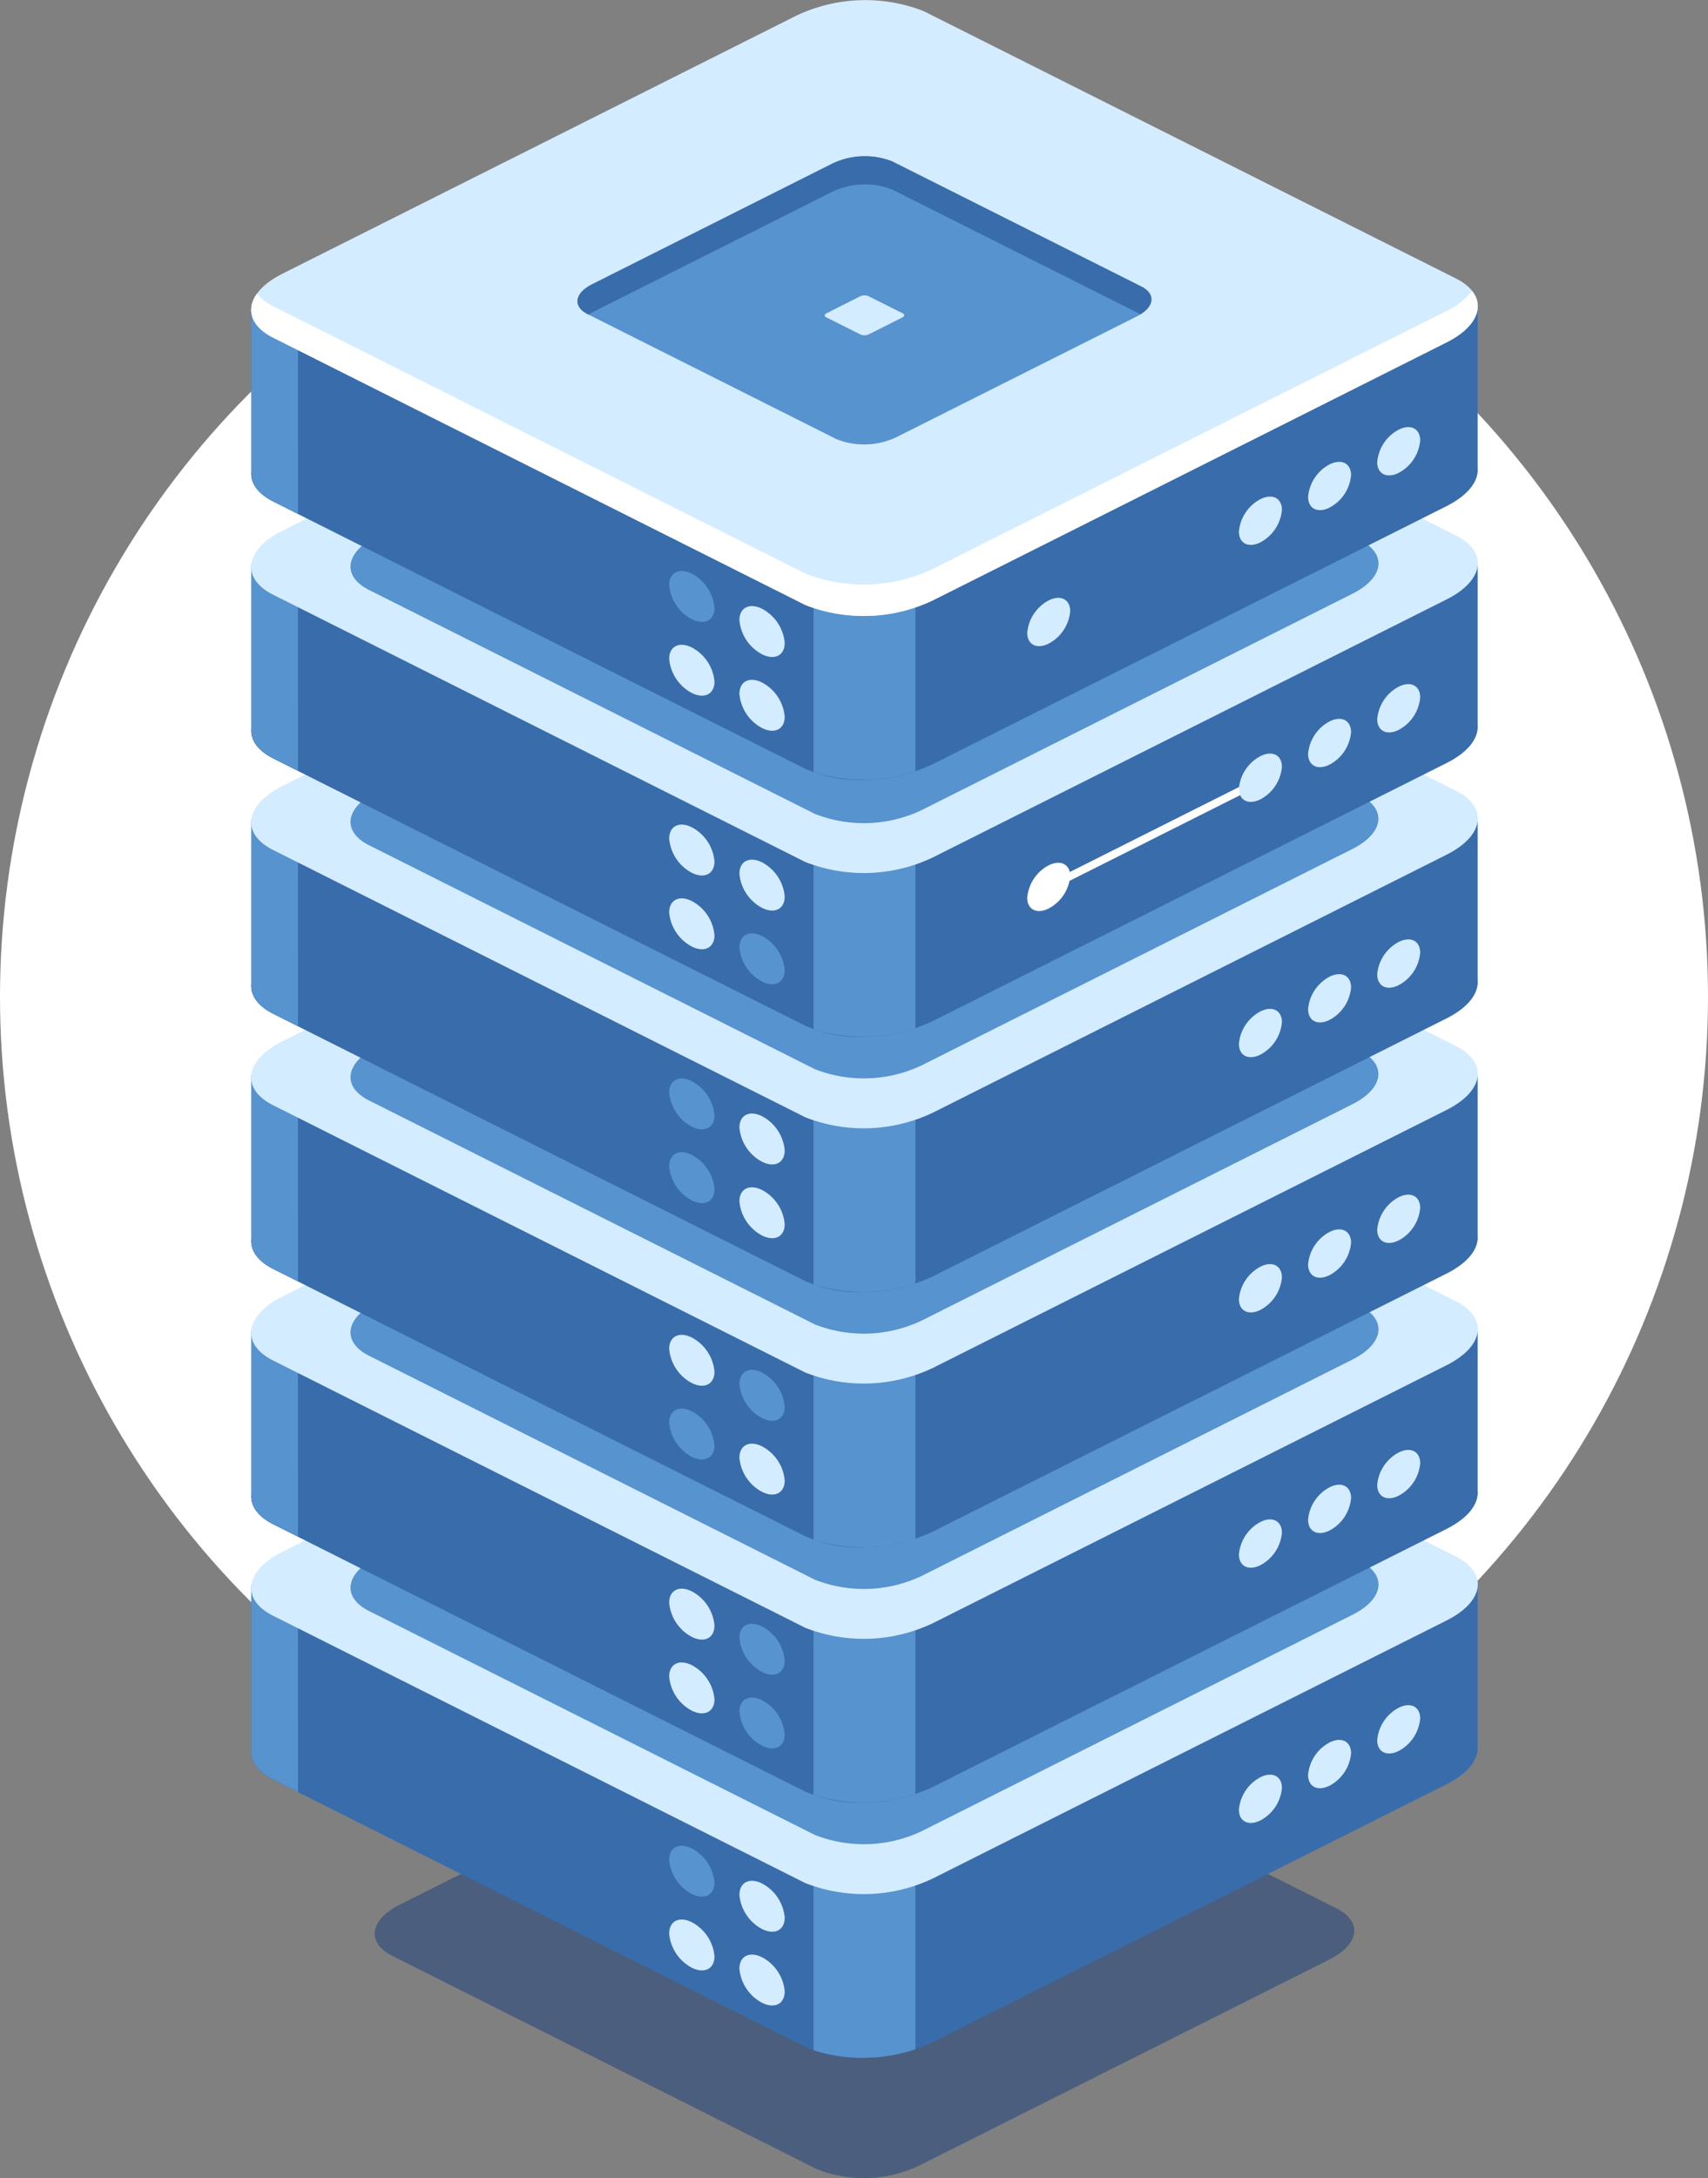 <svg xmlns="http://www.w3.org/2000/svg" width="102" height="130" viewBox="0 0 102 130">
  <rect x="0" y="0" width="102" height="130" fill="#808080" stroke="none"/>
  <g id="グループ_3367" data-name="グループ 3367" transform="translate(-1250 -927.503)">
    <circle id="楕円形_102" data-name="楕円形 102" cx="51" cy="51" r="51" transform="translate(1250 936)" fill="#fff"/>
    <g id="グループ_1166" data-name="グループ 1166" transform="translate(417.435 602.178)">
      <path id="パス_3786" data-name="パス 3786" d="M879.784,444.989l-25.379-12.74c-1.557-.781-1.362-2.147.437-3.05l24.5-12.3a7.659,7.659,0,0,1,6.076-.218L910.8,429.419c1.557.782,1.362,2.148-.437,3.05l-24.5,12.3A7.66,7.66,0,0,1,879.784,444.989Z" transform="translate(1.588 9.807)" fill="#173d7a" opacity="0.5"/>
      <g id="グループ_1148" data-name="グループ 1148" transform="translate(847.565 401.604)">
        <path id="パス_3787" data-name="パス 3787" d="M920.807,420.779h0v-9.533l-24.587-.012-8.5-4.267a9.6,9.6,0,0,0-7.609.275l-7.929,3.98-24.609-.012v9.806c-.056.663.369,1.3,1.306,1.772l31.78,15.953a9.6,9.6,0,0,0,7.609-.274l30.685-15.4C920.254,422.41,920.88,421.566,920.807,420.779Z" transform="translate(-847.564 -392.86)" fill="#396caa"/>
        <path id="パス_3788" data-name="パス 3788" d="M884.191,406.311a9.841,9.841,0,0,0-4.079.931l-7.929,3.98-24.609-.012v9.806c-.056.663.369,1.3,1.306,1.772l31.78,15.953a7.753,7.753,0,0,0,3.531.656Z" transform="translate(-847.564 -392.86)" fill="#396caa"/>
        <path id="パス_3789" data-name="パス 3789" d="M850.36,410.734l-2.786,0v9.806c-.056.663.369,1.3,1.306,1.772l1.479.742Z" transform="translate(-847.564 -392.382)" fill="#5793ce"/>
        <path id="パス_3790" data-name="パス 3790" d="M873.92,436.858A9.9,9.9,0,0,0,880,436.8V425.665H873.92Z" transform="translate(-840.335 -390.77)" fill="#5793ce"/>
        <path id="パス_3791" data-name="パス 3791" d="M880.661,430.281l-31.78-15.953c-1.95-.978-1.705-2.689.547-3.819l30.685-15.4a9.6,9.6,0,0,1,7.609-.275l31.78,15.953c1.95.978,1.705,2.689-.547,3.819l-30.685,15.4A9.6,9.6,0,0,1,880.661,430.281Z" transform="translate(-847.565 -394.171)" fill="#d4ecff"/>
        <path id="パス_3792" data-name="パス 3792" d="M879.956,427.119l-26.631-13.368c-1.635-.82-1.43-2.254.458-3.2L879.5,397.642a8.04,8.04,0,0,1,6.377-.229l26.63,13.368c1.635.82,1.43,2.254-.458,3.2L886.333,426.89A8.04,8.04,0,0,1,879.956,427.119Z" transform="translate(-846.288 -393.881)" fill="#5793ce"/>
        <g id="グループ_1147" data-name="グループ 1147" transform="translate(58.987 25.492)">
          <path id="パス_3793" data-name="パス 3793" d="M896.421,421.718a2.424,2.424,0,0,1-1.283,1.932c-.71.356-1.285.068-1.285-.644a2.424,2.424,0,0,1,1.285-1.933C895.846,420.717,896.421,421.005,896.421,421.718Z" transform="translate(-893.853 -416.775)" fill="#d4ecff"/>
          <path id="パス_3794" data-name="パス 3794" d="M899.661,419.847a2.421,2.421,0,0,1-1.283,1.932c-.709.356-1.283.068-1.283-.644a2.425,2.425,0,0,1,1.283-1.933C899.087,418.846,899.661,419.134,899.661,419.847Z" transform="translate(-892.964 -416.977)" fill="#d4ecff"/>
          <path id="パス_3795" data-name="パス 3795" d="M902.9,417.976a2.424,2.424,0,0,1-1.283,1.932c-.709.356-1.283.068-1.283-.644a2.425,2.425,0,0,1,1.283-1.933C902.327,416.975,902.9,417.263,902.9,417.976Z" transform="translate(-892.075 -417.179)" fill="#d4ecff"/>
        </g>
      </g>
      <g id="グループ_1150" data-name="グループ 1150" transform="translate(847.565 386.369)">
        <path id="パス_3796" data-name="パス 3796" d="M920.807,407.029h0V397.5l-24.587-.012-8.5-4.266a9.591,9.591,0,0,0-7.609.275l-7.929,3.98-24.609-.012v9.8c-.056.663.369,1.3,1.306,1.773l31.78,15.953a9.6,9.6,0,0,0,7.609-.275l30.685-15.4C920.254,408.66,920.88,407.815,920.807,407.029Z" transform="translate(-847.564 -379.11)" fill="#396caa"/>
        <path id="パス_3797" data-name="パス 3797" d="M884.191,392.561a9.806,9.806,0,0,0-4.079.931l-7.929,3.98-24.609-.012v9.8c-.056.663.369,1.3,1.306,1.773l31.78,15.953a7.767,7.767,0,0,0,3.531.656Z" transform="translate(-847.564 -379.109)" fill="#396caa"/>
        <path id="パス_3798" data-name="パス 3798" d="M850.36,396.983h-2.786v9.8c-.056.663.369,1.3,1.306,1.773l1.479.742Z" transform="translate(-847.564 -378.632)" fill="#5793ce"/>
        <path id="パス_3799" data-name="パス 3799" d="M873.92,423.108a9.9,9.9,0,0,0,6.082-.061V411.915H873.92Z" transform="translate(-840.335 -377.02)" fill="#5793ce"/>
        <path id="パス_3800" data-name="パス 3800" d="M880.661,416.53l-31.78-15.952c-1.95-.979-1.705-2.689.547-3.82l30.685-15.4a9.6,9.6,0,0,1,7.609-.274l31.78,15.951c1.95.979,1.705,2.69-.547,3.82l-30.685,15.4A9.6,9.6,0,0,1,880.661,416.53Z" transform="translate(-847.565 -380.42)" fill="#d4ecff"/>
        <path id="パス_3801" data-name="パス 3801" d="M879.956,413.369,853.325,400c-1.635-.821-1.43-2.254.458-3.2L879.5,383.892a8.045,8.045,0,0,1,6.377-.23l26.63,13.369c1.635.82,1.43,2.253-.458,3.2L886.333,413.14A8.04,8.04,0,0,1,879.956,413.369Z" transform="translate(-846.288 -380.13)" fill="#5793ce"/>
        <g id="グループ_1149" data-name="グループ 1149" transform="translate(58.987 25.493)">
          <path id="パス_3802" data-name="パス 3802" d="M896.421,407.967a2.425,2.425,0,0,1-1.283,1.933c-.71.356-1.285.068-1.285-.645a2.423,2.423,0,0,1,1.285-1.932C895.846,406.967,896.421,407.255,896.421,407.967Z" transform="translate(-893.853 -403.024)" fill="#d4ecff"/>
          <path id="パス_3803" data-name="パス 3803" d="M899.661,406.1a2.421,2.421,0,0,1-1.283,1.933c-.709.356-1.283.068-1.283-.645a2.425,2.425,0,0,1,1.283-1.932C899.087,405.1,899.661,405.384,899.661,406.1Z" transform="translate(-892.964 -403.227)" fill="#d4ecff"/>
          <path id="パス_3804" data-name="パス 3804" d="M902.9,404.225a2.425,2.425,0,0,1-1.283,1.933c-.709.356-1.283.068-1.283-.645a2.425,2.425,0,0,1,1.283-1.932C902.327,403.225,902.9,403.513,902.9,404.225Z" transform="translate(-892.075 -403.429)" fill="#d4ecff"/>
        </g>
      </g>
      <g id="グループ_1152" data-name="グループ 1152" transform="translate(847.565 371.134)">
        <path id="パス_3805" data-name="パス 3805" d="M920.807,393.278h0v-9.533l-24.587-.012-8.5-4.266a9.6,9.6,0,0,0-7.609.274l-7.929,3.98-24.609-.011v9.8c-.056.663.369,1.3,1.306,1.773l31.78,15.952a9.6,9.6,0,0,0,7.609-.274l30.685-15.4C920.254,394.909,920.88,394.065,920.807,393.278Z" transform="translate(-847.564 -365.36)" fill="#396caa"/>
        <path id="パス_3806" data-name="パス 3806" d="M884.191,378.811a9.823,9.823,0,0,0-4.079.93l-7.929,3.98-24.609-.011v9.8c-.056.663.369,1.3,1.306,1.773l31.78,15.952a7.739,7.739,0,0,0,3.531.656Z" transform="translate(-847.564 -365.359)" fill="#396caa"/>
        <path id="パス_3807" data-name="パス 3807" d="M850.36,383.233h-2.786v9.8c-.056.663.369,1.3,1.306,1.773l1.479.741Z" transform="translate(-847.564 -364.882)" fill="#5793ce"/>
        <path id="パス_3808" data-name="パス 3808" d="M873.92,409.357A9.886,9.886,0,0,0,880,409.3V398.164H873.92Z" transform="translate(-840.335 -363.27)" fill="#5793ce"/>
        <path id="パス_3809" data-name="パス 3809" d="M880.661,402.78l-31.78-15.953c-1.95-.978-1.705-2.689.547-3.819l30.685-15.4a9.6,9.6,0,0,1,7.609-.275l31.78,15.953c1.95.979,1.705,2.689-.547,3.819l-30.685,15.4A9.6,9.6,0,0,1,880.661,402.78Z" transform="translate(-847.565 -366.67)" fill="#d4ecff"/>
        <path id="パス_3810" data-name="パス 3810" d="M879.956,399.619,853.325,386.25c-1.635-.82-1.43-2.254.458-3.2L879.5,370.141a8.04,8.04,0,0,1,6.377-.229L912.5,383.28c1.635.821,1.43,2.254-.458,3.2l-25.714,12.908A8.045,8.045,0,0,1,879.956,399.619Z" transform="translate(-846.288 -366.38)" fill="#5793ce"/>
        <g id="グループ_1151" data-name="グループ 1151" transform="translate(58.987 25.492)">
          <path id="パス_3811" data-name="パス 3811" d="M896.421,394.217a2.425,2.425,0,0,1-1.283,1.932c-.71.357-1.285.068-1.285-.644a2.427,2.427,0,0,1,1.285-1.933C895.846,393.216,896.421,393.505,896.421,394.217Z" transform="translate(-893.853 -389.274)" fill="#d4ecff"/>
          <path id="パス_3812" data-name="パス 3812" d="M899.661,392.346a2.421,2.421,0,0,1-1.283,1.932c-.709.357-1.283.068-1.283-.644a2.428,2.428,0,0,1,1.283-1.933C899.087,391.345,899.661,391.634,899.661,392.346Z" transform="translate(-892.964 -389.476)" fill="#d4ecff"/>
          <path id="パス_3813" data-name="パス 3813" d="M902.9,390.475a2.425,2.425,0,0,1-1.283,1.932c-.709.357-1.283.068-1.283-.644a2.428,2.428,0,0,1,1.283-1.933C902.327,389.474,902.9,389.763,902.9,390.475Z" transform="translate(-892.075 -389.678)" fill="#d4ecff"/>
        </g>
      </g>
      <g id="グループ_1154" data-name="グループ 1154" transform="translate(847.565 355.899)">
        <path id="パス_3814" data-name="パス 3814" d="M920.807,379.528h0v-9.534l-24.587-.011-8.5-4.267a9.6,9.6,0,0,0-7.609.275l-7.929,3.98-24.609-.012v9.806c-.056.662.369,1.3,1.306,1.772l31.78,15.953a9.591,9.591,0,0,0,7.609-.275l30.685-15.4C920.254,381.159,920.88,380.314,920.807,379.528Z" transform="translate(-847.564 -351.609)" fill="#396caa"/>
        <path id="パス_3815" data-name="パス 3815" d="M884.191,365.06a9.822,9.822,0,0,0-4.079.931l-7.929,3.98-24.609-.012v9.806c-.056.663.369,1.3,1.306,1.772l31.78,15.953a7.755,7.755,0,0,0,3.531.656Z" transform="translate(-847.564 -351.608)" fill="#396caa"/>
        <path id="パス_3816" data-name="パス 3816" d="M850.36,369.482h-2.786v9.806c-.056.662.369,1.3,1.306,1.772l1.479.742Z" transform="translate(-847.564 -351.131)" fill="#5793ce"/>
        <path id="パス_3817" data-name="パス 3817" d="M873.92,395.607a9.894,9.894,0,0,0,6.082-.06V384.414H873.92Z" transform="translate(-840.335 -349.519)" fill="#5793ce"/>
        <path id="パス_3818" data-name="パス 3818" d="M880.661,389.03l-31.78-15.953c-1.95-.979-1.705-2.689.547-3.819l30.685-15.4a9.591,9.591,0,0,1,7.609-.275l31.78,15.953c1.95.978,1.705,2.689-.547,3.819l-30.685,15.4A9.6,9.6,0,0,1,880.661,389.03Z" transform="translate(-847.565 -352.919)" fill="#d4ecff"/>
        <path id="パス_3819" data-name="パス 3819" d="M879.956,385.868,853.325,372.5c-1.635-.821-1.43-2.254.458-3.2L879.5,356.391a8.045,8.045,0,0,1,6.377-.231L912.5,369.53c1.635.82,1.43,2.254-.458,3.2l-25.714,12.908A8.04,8.04,0,0,1,879.956,385.868Z" transform="translate(-846.288 -352.629)" fill="#5793ce"/>
        <g id="グループ_1153" data-name="グループ 1153" transform="translate(58.987 25.492)">
          <path id="パス_3820" data-name="パス 3820" d="M896.421,380.466a2.425,2.425,0,0,1-1.283,1.933c-.71.356-1.285.068-1.285-.644a2.423,2.423,0,0,1,1.285-1.933C895.846,379.466,896.421,379.754,896.421,380.466Z" transform="translate(-893.853 -375.523)" fill="#d4ecff"/>
          <path id="パス_3821" data-name="パス 3821" d="M899.661,378.595a2.422,2.422,0,0,1-1.283,1.933c-.709.356-1.283.068-1.283-.644a2.425,2.425,0,0,1,1.283-1.933C899.087,377.6,899.661,377.883,899.661,378.595Z" transform="translate(-892.964 -375.725)" fill="#d4ecff"/>
          <path id="パス_3822" data-name="パス 3822" d="M902.9,376.724a2.425,2.425,0,0,1-1.283,1.933c-.709.356-1.283.068-1.283-.644a2.425,2.425,0,0,1,1.283-1.933C902.327,375.724,902.9,376.012,902.9,376.724Z" transform="translate(-892.075 -375.927)" fill="#d4ecff"/>
        </g>
      </g>
      <g id="グループ_1156" data-name="グループ 1156" transform="translate(847.565 340.664)">
        <path id="パス_3823" data-name="パス 3823" d="M920.807,365.777h0v-9.533l-24.587-.012-8.5-4.266a9.6,9.6,0,0,0-7.609.274l-7.929,3.981-24.609-.012v9.8c-.056.663.369,1.3,1.306,1.773l31.78,15.953a9.6,9.6,0,0,0,7.609-.275l30.685-15.4C920.254,367.408,920.88,366.564,920.807,365.777Z" transform="translate(-847.564 -337.859)" fill="#396caa"/>
        <path id="パス_3824" data-name="パス 3824" d="M884.191,351.31a9.823,9.823,0,0,0-4.079.93l-7.929,3.981-24.609-.012v9.8c-.056.663.369,1.3,1.306,1.773l31.78,15.953a7.768,7.768,0,0,0,3.531.656Z" transform="translate(-847.564 -337.858)" fill="#396caa"/>
        <path id="パス_3825" data-name="パス 3825" d="M850.36,355.732h-2.786v9.8c-.056.663.369,1.3,1.306,1.773l1.479.742Z" transform="translate(-847.564 -337.381)" fill="#5793ce"/>
        <path id="パス_3826" data-name="パス 3826" d="M873.92,381.857A9.9,9.9,0,0,0,880,381.8V370.664H873.92Z" transform="translate(-840.335 -335.769)" fill="#5793ce"/>
        <path id="パス_3827" data-name="パス 3827" d="M880.661,375.279l-31.78-15.952c-1.95-.979-1.705-2.689.547-3.82l30.685-15.4a9.6,9.6,0,0,1,7.609-.274l31.78,15.952c1.95.979,1.705,2.689-.547,3.82l-30.685,15.4A9.6,9.6,0,0,1,880.661,375.279Z" transform="translate(-847.565 -339.169)" fill="#d4ecff"/>
        <path id="パス_3828" data-name="パス 3828" d="M879.956,372.118,853.325,358.75c-1.635-.821-1.43-2.254.458-3.2L879.5,342.64a8.045,8.045,0,0,1,6.377-.229l26.63,13.368c1.635.821,1.43,2.254-.458,3.2l-25.714,12.908A8.04,8.04,0,0,1,879.956,372.118Z" transform="translate(-846.288 -338.879)" fill="#5793ce"/>
        <g id="グループ_1155" data-name="グループ 1155" transform="translate(47.497 25.492)">
          <path id="パス_3974" data-name="パス 3974" d="M0,0,14.239.832l.029.467L.029.467Z" transform="matrix(0.866, -0.5, 0.5, 0.866, 0, 11.911)" fill="#fff"/>
          <path id="パス_3829" data-name="パス 3829" d="M896.421,366.716a2.428,2.428,0,0,1-1.283,1.933c-.71.356-1.285.066-1.285-.645a2.423,2.423,0,0,1,1.285-1.932C895.846,365.715,896.421,366,896.421,366.716Z" transform="translate(-882.363 -361.773)" fill="#d4ecff"/>
          <path id="パス_3830" data-name="パス 3830" d="M899.661,364.845a2.425,2.425,0,0,1-1.283,1.933c-.709.356-1.283.067-1.283-.645a2.424,2.424,0,0,1,1.283-1.932C899.087,363.844,899.661,364.133,899.661,364.845Z" transform="translate(-881.474 -361.975)" fill="#d4ecff"/>
          <path id="パス_3831" data-name="パス 3831" d="M902.9,362.974a2.428,2.428,0,0,1-1.283,1.933c-.709.356-1.283.066-1.283-.645a2.425,2.425,0,0,1,1.283-1.932C902.327,361.973,902.9,362.262,902.9,362.974Z" transform="translate(-880.585 -362.177)" fill="#d4ecff"/>
        </g>
      </g>
      <g id="グループ_1159" data-name="グループ 1159" transform="translate(847.565 325.324)">
        <path id="パス_3832" data-name="パス 3832" d="M920.807,351.933h0V342.4l-24.587-.011-8.5-4.267a9.6,9.6,0,0,0-7.609.275l-7.929,3.98-24.609-.012v9.806c-.056.663.369,1.3,1.306,1.772l31.78,15.953a9.6,9.6,0,0,0,7.609-.274l30.685-15.4C920.254,353.564,920.88,352.72,920.807,351.933Z" transform="translate(-847.564 -324.014)" fill="#396caa"/>
        <path id="パス_3833" data-name="パス 3833" d="M884.191,337.465a9.841,9.841,0,0,0-4.079.931l-7.929,3.98-24.609-.012v9.806c-.056.663.369,1.3,1.306,1.772l31.78,15.953a7.753,7.753,0,0,0,3.531.656Z" transform="translate(-847.564 -324.013)" fill="#396caa"/>
        <path id="パス_3834" data-name="パス 3834" d="M850.36,341.888l-2.786,0v9.806c-.056.663.369,1.3,1.306,1.772l1.479.742Z" transform="translate(-847.564 -323.536)" fill="#5793ce"/>
        <path id="パス_3835" data-name="パス 3835" d="M873.92,368.012a9.894,9.894,0,0,0,6.082-.06V356.819H873.92Z" transform="translate(-840.335 -321.924)" fill="#5793ce"/>
        <path id="パス_3836" data-name="パス 3836" d="M880.661,361.435l-31.78-15.953c-1.95-.978-1.705-2.689.547-3.819l30.685-15.4a9.591,9.591,0,0,1,7.609-.275l31.78,15.953c1.95.978,1.705,2.689-.547,3.819l-30.685,15.4A9.6,9.6,0,0,1,880.661,361.435Z" transform="translate(-847.565 -325.324)" fill="#d4ecff"/>
        <path id="パス_3837" data-name="パス 3837" d="M918.955,342.189l-30.685,15.4a9.6,9.6,0,0,1-7.609.275l-31.78-15.953a2.827,2.827,0,0,1-.972-.751c-.67.937-.367,1.954.972,2.627l31.78,15.953a9.6,9.6,0,0,0,7.609-.275l30.685-15.4c1.75-.879,2.281-2.105,1.519-3.069A4.086,4.086,0,0,1,918.955,342.189Z" transform="translate(-847.565 -323.632)" fill="#fff"/>
        <g id="グループ_1157" data-name="グループ 1157" transform="translate(46.34 25.493)">
          <path id="パス_3838" data-name="パス 3838" d="M896.421,352.872a2.425,2.425,0,0,1-1.283,1.932c-.71.356-1.285.068-1.285-.644a2.423,2.423,0,0,1,1.285-1.933C895.846,351.871,896.421,352.159,896.421,352.872Z" transform="translate(-881.206 -347.928)" fill="#d4ecff"/>
          <path id="パス_3839" data-name="パス 3839" d="M886.5,358.327a2.425,2.425,0,0,1-1.283,1.932c-.708.357-1.283.068-1.283-.644a2.428,2.428,0,0,1,1.283-1.933C885.921,357.326,886.5,357.615,886.5,358.327Z" transform="translate(-883.929 -347.34)" fill="#d4ecff"/>
          <path id="パス_3840" data-name="パス 3840" d="M886.5,372.595a2.425,2.425,0,0,1-1.283,1.933c-.708.356-1.283.068-1.283-.645a2.424,2.424,0,0,1,1.283-1.932C885.921,371.6,886.5,371.883,886.5,372.595Z" transform="translate(-883.929 -345.799)" fill="#fff"/>
          <path id="パス_3841" data-name="パス 3841" d="M899.661,351a2.422,2.422,0,0,1-1.283,1.932c-.709.356-1.283.068-1.283-.644a2.425,2.425,0,0,1,1.283-1.933C899.087,350,899.661,350.288,899.661,351Z" transform="translate(-880.317 -348.13)" fill="#d4ecff"/>
          <path id="パス_3842" data-name="パス 3842" d="M902.9,349.13a2.425,2.425,0,0,1-1.283,1.932c-.709.356-1.283.068-1.283-.644a2.425,2.425,0,0,1,1.283-1.933C902.327,348.129,902.9,348.417,902.9,349.13Z" transform="translate(-879.428 -348.333)" fill="#d4ecff"/>
        </g>
        <g id="グループ_1158" data-name="グループ 1158" transform="translate(19.487 9.323)">
          <path id="パス_3843" data-name="パス 3843" d="M878.344,350.637l-14.87-7.466c-.912-.458-.8-1.259.255-1.787l14.359-7.209a4.493,4.493,0,0,1,3.562-.127l14.87,7.464c.912.458.8,1.259-.256,1.787l-14.358,7.208A4.5,4.5,0,0,1,878.344,350.637Z" transform="translate(-862.857 -333.739)" fill="#5793ce"/>
          <path id="パス_3844" data-name="パス 3844" d="M876.589,343.576l-2.058-1.033c-.126-.063-.111-.174.036-.247l1.987-1a.621.621,0,0,1,.492-.018l2.058,1.033c.126.063.111.174-.036.247l-1.987,1A.616.616,0,0,1,876.589,343.576Z" transform="translate(-859.678 -332.929)" fill="#d4ecff"/>
          <path id="パス_3845" data-name="パス 3845" d="M863.474,343.171l.042.021c.069-.043.134-.088.213-.127l14.359-7.209a4.492,4.492,0,0,1,3.562-.127l14.828,7.443c.841-.524.886-1.236.042-1.66l-14.87-7.464a4.493,4.493,0,0,0-3.562.127l-14.359,7.209C862.675,341.913,862.561,342.714,863.474,343.171Z" transform="translate(-862.857 -333.739)" fill="#396caa"/>
        </g>
      </g>
      <g id="グループ_1160" data-name="グループ 1160" transform="translate(872.527 359.406)">
        <path id="パス_3846" data-name="パス 3846" d="M873.15,360.17c0,.75-.605,1.055-1.352.679a2.555,2.555,0,0,1-1.353-2.036c0-.75.607-1.054,1.353-.679A2.557,2.557,0,0,1,873.15,360.17Z" transform="translate(-866.25 -355.881)" fill="#d4ecff"/>
        <path id="パス_3847" data-name="パス 3847" d="M869.859,358.282c0,.75-.607,1.054-1.353.679a2.557,2.557,0,0,1-1.352-2.038c0-.749.605-1.054,1.352-.678A2.555,2.555,0,0,1,869.859,358.282Z" transform="translate(-867.153 -356.085)" fill="#5793ce"/>
        <path id="パス_3848" data-name="パス 3848" d="M873.15,364.144c0,.75-.605,1.054-1.352.679a2.558,2.558,0,0,1-1.353-2.038c0-.75.607-1.054,1.353-.678A2.553,2.553,0,0,1,873.15,364.144Z" transform="translate(-866.25 -355.452)" fill="#d4ecff"/>
        <path id="パス_3849" data-name="パス 3849" d="M869.859,362.255c0,.75-.607,1.055-1.353.679a2.553,2.553,0,0,1-1.352-2.036c0-.75.605-1.054,1.352-.679A2.558,2.558,0,0,1,869.859,362.255Z" transform="translate(-867.153 -355.656)" fill="#d4ecff"/>
      </g>
      <g id="グループ_1161" data-name="グループ 1161" transform="translate(872.527 374.54)">
        <path id="パス_3850" data-name="パス 3850" d="M873.15,373.829c0,.75-.605,1.055-1.352.679a2.555,2.555,0,0,1-1.353-2.036c0-.75.607-1.054,1.353-.679A2.557,2.557,0,0,1,873.15,373.829Z" transform="translate(-866.25 -369.54)" fill="#d4ecff"/>
        <path id="パス_3851" data-name="パス 3851" d="M869.859,371.941c0,.75-.607,1.054-1.353.679a2.557,2.557,0,0,1-1.352-2.038c0-.749.605-1.054,1.352-.678A2.555,2.555,0,0,1,869.859,371.941Z" transform="translate(-867.153 -369.744)" fill="#d4ecff"/>
        <path id="パス_3852" data-name="パス 3852" d="M873.15,377.8c0,.75-.605,1.054-1.352.679a2.558,2.558,0,0,1-1.353-2.038c0-.75.607-1.054,1.353-.678A2.553,2.553,0,0,1,873.15,377.8Z" transform="translate(-866.25 -369.111)" fill="#5793ce"/>
        <path id="パス_3853" data-name="パス 3853" d="M869.859,375.914c0,.75-.607,1.055-1.353.679a2.554,2.554,0,0,1-1.352-2.036c0-.75.605-1.054,1.352-.679A2.558,2.558,0,0,1,869.859,375.914Z" transform="translate(-867.153 -369.315)" fill="#d4ecff"/>
      </g>
      <g id="グループ_1162" data-name="グループ 1162" transform="translate(872.527 389.692)">
        <path id="パス_3854" data-name="パス 3854" d="M873.15,387.505c0,.75-.605,1.054-1.352.679a2.558,2.558,0,0,1-1.353-2.038c0-.75.607-1.054,1.353-.678A2.553,2.553,0,0,1,873.15,387.505Z" transform="translate(-866.25 -383.215)" fill="#d4ecff"/>
        <path id="パス_3855" data-name="パス 3855" d="M869.859,385.616c0,.75-.607,1.055-1.353.679a2.554,2.554,0,0,1-1.352-2.036c0-.75.605-1.054,1.352-.679A2.559,2.559,0,0,1,869.859,385.616Z" transform="translate(-867.153 -383.419)" fill="#5793ce"/>
        <path id="パス_3856" data-name="パス 3856" d="M873.15,391.478c0,.75-.605,1.055-1.352.679a2.555,2.555,0,0,1-1.353-2.036c0-.75.607-1.054,1.353-.679A2.555,2.555,0,0,1,873.15,391.478Z" transform="translate(-866.25 -382.786)" fill="#d4ecff"/>
        <path id="パス_3857" data-name="パス 3857" d="M869.859,389.59c0,.75-.607,1.054-1.353.679a2.557,2.557,0,0,1-1.352-2.038c0-.749.605-1.054,1.352-.678A2.555,2.555,0,0,1,869.859,389.59Z" transform="translate(-867.153 -382.99)" fill="#5793ce"/>
      </g>
      <g id="グループ_1163" data-name="グループ 1163" transform="translate(872.527 404.992)">
        <path id="パス_3858" data-name="パス 3858" d="M873.15,401.314c0,.75-.605,1.054-1.352.679a2.559,2.559,0,0,1-1.353-2.038c0-.75.607-1.054,1.353-.678A2.554,2.554,0,0,1,873.15,401.314Z" transform="translate(-866.25 -397.024)" fill="#5793ce"/>
        <path id="パス_3859" data-name="パス 3859" d="M869.859,399.425c0,.75-.607,1.055-1.353.679a2.553,2.553,0,0,1-1.352-2.036c0-.75.605-1.054,1.352-.679A2.559,2.559,0,0,1,869.859,399.425Z" transform="translate(-867.153 -397.228)" fill="#d4ecff"/>
        <path id="パス_3860" data-name="パス 3860" d="M873.15,405.287c0,.75-.605,1.055-1.352.679a2.555,2.555,0,0,1-1.353-2.036c0-.75.607-1.054,1.353-.679A2.555,2.555,0,0,1,873.15,405.287Z" transform="translate(-866.25 -396.595)" fill="#d4ecff"/>
        <path id="パス_3861" data-name="パス 3861" d="M869.859,403.4c0,.75-.607,1.054-1.353.679a2.557,2.557,0,0,1-1.352-2.038c0-.749.605-1.054,1.352-.678A2.555,2.555,0,0,1,869.859,403.4Z" transform="translate(-867.153 -396.799)" fill="#5793ce"/>
      </g>
      <g id="グループ_1164" data-name="グループ 1164" transform="translate(872.527 420.144)">
        <path id="パス_3862" data-name="パス 3862" d="M873.15,414.989c0,.75-.605,1.054-1.352.679a2.555,2.555,0,0,1-1.353-2.036c0-.75.607-1.054,1.353-.679A2.553,2.553,0,0,1,873.15,414.989Z" transform="translate(-866.25 -410.7)" fill="#5793ce"/>
        <path id="パス_3863" data-name="パス 3863" d="M869.859,413.1c0,.75-.607,1.054-1.353.679a2.557,2.557,0,0,1-1.352-2.038c0-.75.605-1.054,1.352-.678A2.555,2.555,0,0,1,869.859,413.1Z" transform="translate(-867.153 -410.904)" fill="#d4ecff"/>
        <path id="パス_3864" data-name="パス 3864" d="M873.15,418.963c0,.75-.605,1.054-1.352.678a2.555,2.555,0,0,1-1.353-2.036c0-.75.607-1.054,1.353-.679A2.557,2.557,0,0,1,873.15,418.963Z" transform="translate(-866.25 -410.271)" fill="#5793ce"/>
        <path id="パス_3865" data-name="パス 3865" d="M869.859,417.074c0,.75-.607,1.054-1.353.679a2.553,2.553,0,0,1-1.352-2.036c0-.75.605-1.054,1.352-.679A2.555,2.555,0,0,1,869.859,417.074Z" transform="translate(-867.153 -410.475)" fill="#d4ecff"/>
      </g>
      <g id="グループ_1165" data-name="グループ 1165" transform="translate(872.527 435.485)">
        <path id="パス_3866" data-name="パス 3866" d="M873.15,428.835c0,.75-.605,1.054-1.352.679a2.558,2.558,0,0,1-1.353-2.037c0-.75.607-1.055,1.353-.679A2.553,2.553,0,0,1,873.15,428.835Z" transform="translate(-866.25 -424.545)" fill="#d4ecff"/>
        <path id="パス_3867" data-name="パス 3867" d="M869.859,426.947c0,.749-.607,1.054-1.353.678a2.554,2.554,0,0,1-1.352-2.036c0-.75.605-1.054,1.352-.679A2.559,2.559,0,0,1,869.859,426.947Z" transform="translate(-867.153 -424.749)" fill="#5793ce"/>
        <path id="パス_3868" data-name="パス 3868" d="M873.15,432.809c0,.749-.605,1.054-1.352.678a2.555,2.555,0,0,1-1.353-2.036c0-.75.607-1.054,1.353-.679A2.557,2.557,0,0,1,873.15,432.809Z" transform="translate(-866.25 -424.116)" fill="#d4ecff"/>
        <path id="パス_3869" data-name="パス 3869" d="M869.859,430.92c0,.75-.607,1.054-1.353.679a2.557,2.557,0,0,1-1.352-2.036c0-.75.605-1.055,1.352-.679A2.555,2.555,0,0,1,869.859,430.92Z" transform="translate(-867.153 -424.32)" fill="#d4ecff"/>
      </g>
    </g>
  </g>
</svg>
